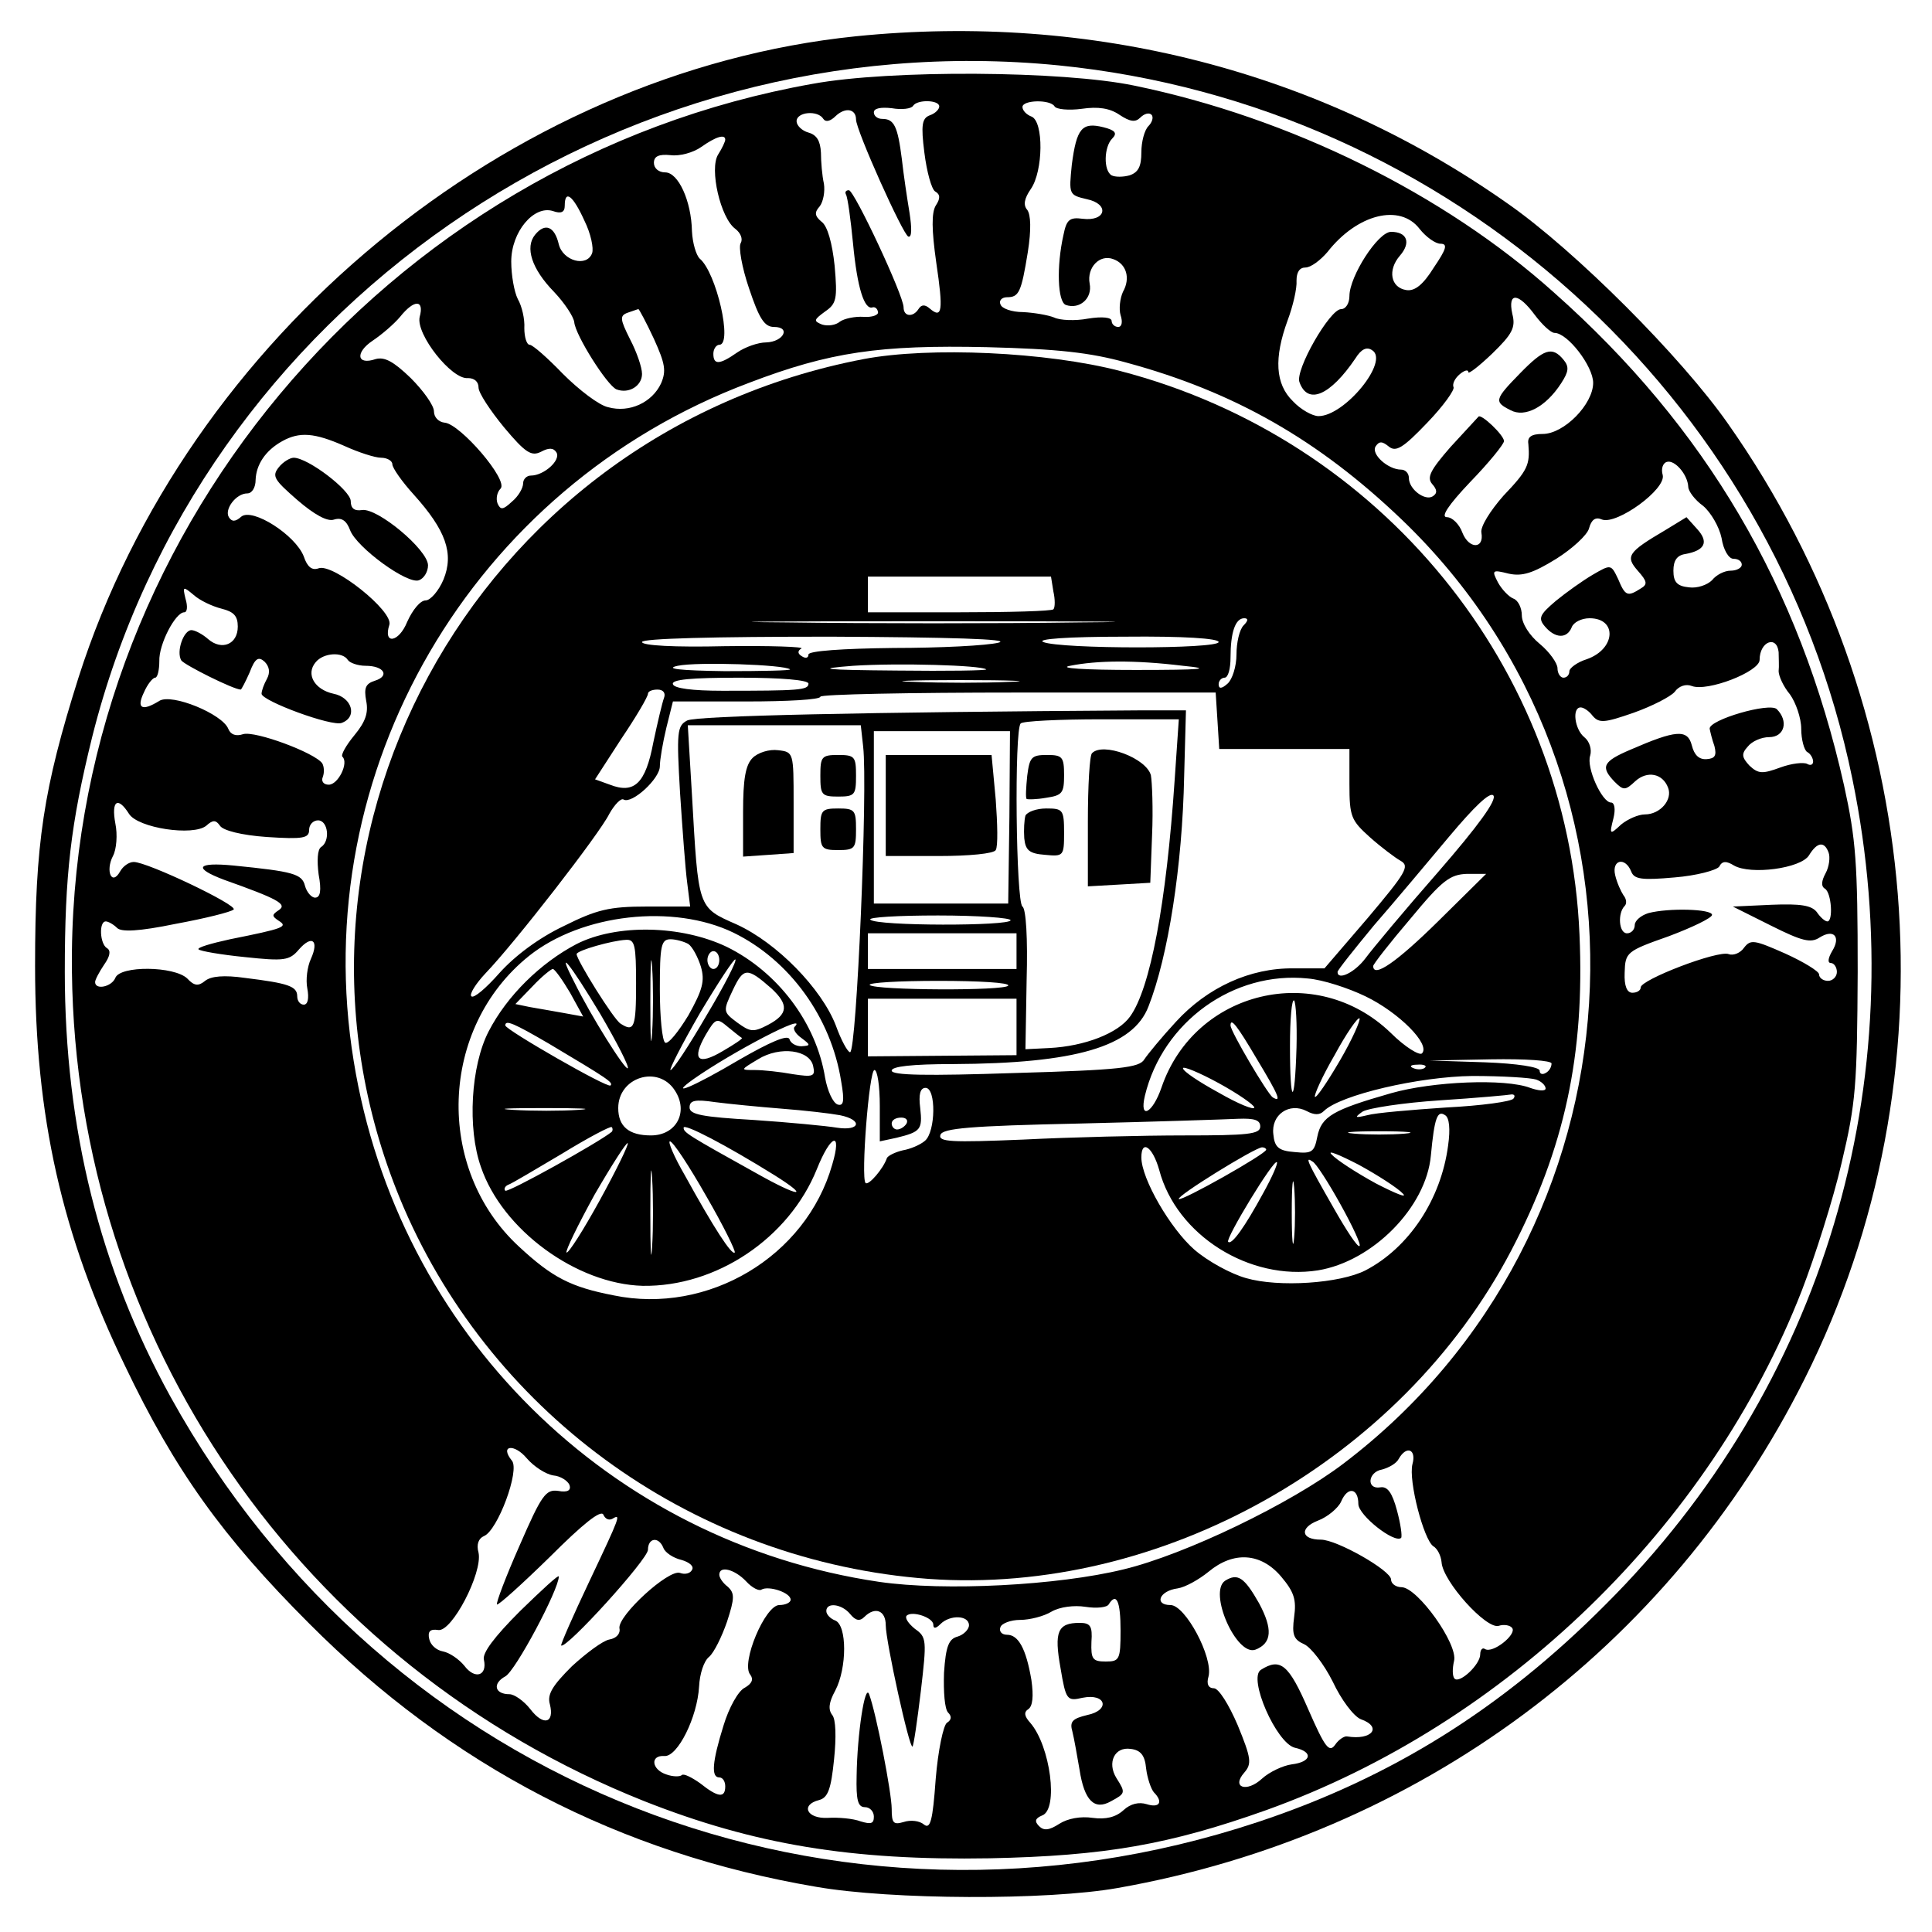<?xml version="1.0" standalone="no"?>
<!DOCTYPE svg PUBLIC "-//W3C//DTD SVG 20010904//EN"
 "http://www.w3.org/TR/2001/REC-SVG-20010904/DTD/svg10.dtd">
<svg version="1.0" xmlns="http://www.w3.org/2000/svg"
 width="325pt" height="325pt" viewBox="0 0 325 325"
 preserveAspectRatio="xMidYMid meet">
<g transform="translate(0,325) scale(0.1,-0.1)"
fill="#000000" stroke="none">
<path d="M1440 3189 c-586 -60 -1125 -506 -1308 -1079 -59 -187 -73 -278 -73
-485 0 -253 45 -453 151 -672 84 -176 164 -288 310 -434 239 -240 523 -387
853 -443 126 -22 389 -23 507 -2 505 89 929 403 1156 857 255 509 205 1131
-129 1606 -79 113 -257 291 -370 370 -318 224 -701 322 -1097 282z m341 -49
c658 -66 1203 -556 1335 -1200 105 -510 -49 -1025 -416 -1390 -174 -175 -361
-291 -584 -365 -711 -236 -1466 59 -1829 715 -119 216 -178 452 -178 715 0
164 10 249 46 395 180 718 879 1204 1626 1130z"/>
<path d="M1367 3109 c-721 -128 -1255 -768 -1246 -1494 7 -617 385 -1165 963
-1395 185 -73 348 -100 581 -96 194 4 302 23 465 81 404 145 746 477 901 874
22 57 53 154 67 215 24 101 26 130 27 321 0 184 -3 223 -23 314 -75 334 -232
602 -488 829 -185 166 -444 294 -706 348 -120 25 -410 27 -541 3z m213 -38 c0
-5 -7 -12 -16 -15 -13 -5 -15 -16 -9 -63 4 -32 12 -61 18 -65 9 -5 9 -12 1
-24 -7 -12 -7 -40 1 -96 12 -81 10 -95 -11 -77 -8 7 -14 7 -19 -1 -9 -14 -25
-13 -25 3 0 20 -83 197 -92 197 -5 0 -7 -3 -5 -7 3 -5 8 -42 12 -83 7 -74 19
-112 33 -107 4 1 8 -2 9 -8 1 -5 -10 -9 -24 -8 -15 1 -33 -3 -40 -8 -7 -6 -20
-8 -30 -5 -15 6 -14 8 5 22 19 13 21 21 16 77 -4 38 -12 67 -22 74 -12 10 -12
16 -3 26 6 8 9 25 7 38 -3 13 -5 37 -5 52 -1 20 -7 30 -21 34 -11 3 -20 12
-20 19 0 16 36 19 45 4 4 -6 12 -4 21 5 16 15 34 12 34 -6 0 -18 79 -194 88
-197 6 -2 6 14 2 40 -4 24 -10 64 -13 91 -7 55 -13 67 -33 67 -8 0 -14 5 -14
11 0 7 12 9 30 7 17 -3 33 -1 36 4 7 11 44 10 44 -1z m194 0 c3 -5 24 -7 46
-4 27 4 47 1 63 -10 18 -12 27 -13 35 -5 7 7 15 9 19 5 4 -4 1 -13 -5 -19 -7
-7 -12 -27 -12 -44 0 -24 -5 -34 -20 -39 -11 -3 -24 -3 -30 0 -14 8 -13 48 1
62 9 9 5 14 -15 19 -36 9 -45 -2 -53 -63 -5 -50 -5 -51 25 -58 39 -8 33 -38
-7 -33 -22 3 -27 -2 -32 -27 -12 -53 -10 -113 4 -118 23 -8 45 11 40 36 -5 27
17 50 40 41 22 -8 29 -32 16 -55 -5 -11 -7 -29 -4 -39 4 -12 2 -20 -4 -20 -6
0 -11 5 -11 10 0 6 -15 8 -40 4 -21 -4 -47 -3 -57 2 -10 4 -33 8 -52 9 -19 0
-36 6 -38 13 -3 6 2 12 11 12 20 0 24 8 35 76 6 38 5 63 -1 71 -7 8 -5 19 6
35 21 30 22 114 1 122 -8 3 -15 10 -15 16 0 12 47 13 54 1z m-554 -56 c0 -3
-5 -14 -12 -25 -15 -24 4 -107 29 -125 9 -7 13 -17 9 -24 -4 -6 2 -41 14 -76
17 -51 26 -65 42 -65 29 0 16 -25 -13 -26 -14 0 -36 -8 -49 -17 -30 -21 -40
-21 -40 -2 0 8 5 15 10 15 23 0 -5 122 -33 145 -6 6 -12 26 -13 46 -1 51 -23
99 -45 99 -11 0 -19 7 -19 16 0 11 8 15 28 13 15 -2 38 4 52 14 24 17 40 22
40 12z m-237 -136 c11 -22 16 -47 13 -55 -9 -24 -49 -13 -56 15 -7 30 -23 37
-40 16 -17 -21 -6 -57 32 -96 18 -19 33 -42 34 -51 2 -22 55 -106 71 -113 21
-8 43 6 43 26 0 11 -9 37 -20 58 -17 34 -18 40 -4 45 9 3 17 6 18 6 1 0 13
-22 26 -50 19 -42 21 -54 12 -75 -15 -32 -53 -50 -89 -40 -15 3 -49 29 -76 56
-26 27 -51 49 -56 49 -5 0 -9 13 -9 28 1 15 -4 37 -11 49 -6 12 -11 40 -11 63
0 50 38 95 70 85 14 -5 20 -2 20 9 0 28 14 17 33 -25z m1405 -14 c11 -14 27
-25 35 -25 13 0 10 -9 -11 -40 -18 -29 -32 -40 -46 -38 -27 4 -32 34 -11 58
19 22 12 40 -15 40 -22 0 -70 -75 -70 -108 0 -12 -6 -22 -14 -22 -19 0 -78
-103 -70 -123 14 -39 52 -22 94 40 10 16 19 20 28 14 30 -18 -46 -111 -90
-111 -10 0 -30 11 -43 25 -30 29 -32 73 -9 136 9 24 16 54 15 67 0 14 5 22 15
22 9 0 25 12 37 26 50 64 122 82 155 39z m194 -145 c12 -16 27 -30 33 -30 22
0 65 -56 65 -84 0 -36 -49 -86 -85 -86 -19 0 -26 -5 -24 -17 3 -35 -1 -44 -42
-87 -22 -25 -39 -52 -37 -62 5 -28 -21 -28 -32 0 -5 14 -17 26 -26 26 -11 0 2
20 39 59 32 33 57 64 57 69 0 10 -39 47 -43 41 -2 -2 -23 -25 -47 -51 -34 -39
-40 -51 -31 -62 9 -10 9 -16 1 -21 -13 -8 -40 12 -40 31 0 8 -6 14 -13 14 -22
0 -51 26 -43 39 6 9 11 9 22 0 12 -10 24 -3 65 40 27 28 47 56 44 60 -2 5 2
14 10 21 8 7 15 9 15 4 0 -4 18 10 40 31 34 33 40 44 34 67 -8 37 10 36 38 -2z
m-1876 -3 c-7 -29 54 -106 81 -103 11 0 18 -6 18 -16 0 -9 20 -39 43 -67 36
-43 46 -49 62 -41 13 7 21 7 26 -1 8 -13 -21 -39 -43 -39 -7 0 -13 -6 -13 -13
0 -8 -8 -22 -19 -31 -15 -14 -19 -14 -24 -3 -3 8 -1 19 5 25 14 14 -68 109
-94 111 -10 1 -18 9 -18 19 0 10 -18 35 -39 56 -29 28 -44 36 -59 32 -32 -11
-35 11 -5 31 15 10 36 28 46 40 24 30 41 29 33 0z m1189 -77 c181 -49 323
-130 463 -264 460 -441 413 -1200 -98 -1588 -88 -67 -266 -153 -370 -178 -110
-27 -301 -37 -411 -21 -454 67 -810 419 -884 876 -80 488 199 966 665 1141
136 52 220 64 400 60 119 -3 174 -9 235 -26z m-1316 -140 c24 -11 52 -20 62
-20 10 0 19 -5 19 -11 0 -6 16 -29 36 -51 54 -60 68 -99 50 -143 -8 -19 -22
-35 -30 -35 -9 0 -22 -16 -31 -36 -14 -35 -41 -39 -30 -5 7 23 -95 104 -119
95 -11 -4 -19 2 -25 20 -14 36 -86 82 -105 67 -10 -9 -16 -9 -21 -1 -8 13 12
40 31 40 8 0 14 10 14 23 1 25 16 49 45 65 29 16 54 14 104 -8z m2261 -69 c0
-7 11 -22 25 -32 13 -11 27 -35 31 -54 3 -20 12 -35 20 -35 8 0 14 -4 14 -10
0 -5 -8 -10 -19 -10 -10 0 -24 -7 -31 -16 -8 -8 -25 -14 -39 -12 -20 2 -26 9
-26 28 0 17 6 26 20 28 33 6 40 20 20 42 l-18 20 -36 -22 c-63 -37 -67 -44
-46 -68 16 -18 17 -23 5 -30 -22 -14 -26 -13 -38 16 -12 25 -12 25 -43 7 -17
-10 -45 -30 -62 -44 -27 -23 -30 -29 -18 -43 17 -20 37 -21 45 -1 3 8 16 15
30 15 47 0 44 -52 -5 -69 -16 -5 -29 -15 -29 -20 0 -6 -4 -11 -10 -11 -5 0
-10 7 -10 16 0 8 -13 27 -30 41 -17 14 -30 34 -30 48 0 12 -6 25 -14 28 -8 3
-20 16 -26 27 -11 21 -10 22 18 15 23 -5 41 1 80 25 27 17 52 40 55 51 4 15
11 20 22 15 25 -9 108 51 102 75 -3 10 0 20 7 22 13 4 35 -21 36 -42z m-2467
-205 c20 -5 27 -12 27 -30 0 -30 -27 -41 -50 -21 -9 8 -22 15 -28 15 -13 0
-26 -36 -17 -51 6 -8 88 -49 100 -49 1 0 8 13 15 29 9 24 15 27 25 18 8 -8 10
-18 4 -29 -5 -9 -9 -20 -9 -25 0 -12 119 -56 135 -49 27 10 17 43 -14 49 -32
7 -47 33 -30 53 13 16 45 18 54 4 3 -5 17 -10 30 -10 31 0 41 -17 16 -25 -16
-5 -19 -12 -15 -34 4 -20 -1 -35 -20 -58 -14 -17 -23 -33 -20 -36 11 -10 -7
-47 -23 -47 -9 0 -13 6 -10 13 3 8 2 18 -1 23 -13 18 -113 55 -133 49 -12 -4
-21 -1 -25 9 -10 25 -95 60 -116 47 -29 -18 -39 -13 -26 14 6 14 15 25 19 25
4 0 7 13 7 28 -1 28 27 82 42 82 5 0 6 10 2 23 -5 21 -4 21 14 6 10 -9 31 -19
47 -23z m2619 -73 c0 -10 1 -24 0 -32 0 -8 8 -26 19 -39 10 -14 19 -40 19 -58
0 -18 5 -36 10 -39 6 -3 10 -11 10 -16 0 -6 -5 -7 -10 -4 -6 3 -26 1 -45 -6
-30 -11 -37 -11 -52 3 -13 14 -14 20 -3 32 7 9 23 16 36 16 26 0 33 27 13 47
-12 12 -115 -18 -113 -33 1 -5 4 -18 8 -29 4 -16 1 -21 -13 -22 -13 -1 -21 7
-25 23 -7 28 -27 26 -103 -7 -47 -20 -51 -29 -27 -54 15 -15 18 -15 35 1 20
18 46 13 55 -11 8 -20 -13 -45 -39 -45 -11 0 -29 -8 -40 -17 -19 -18 -20 -17
-13 10 4 16 2 27 -4 27 -15 0 -42 59 -35 79 3 10 -1 24 -10 31 -16 13 -21 50
-6 50 5 0 14 -6 20 -14 11 -13 20 -12 69 5 31 11 62 27 69 35 7 10 19 14 29
10 26 -10 114 24 114 44 0 31 29 42 32 13z m-2775 -272 c15 -24 108 -38 130
-20 11 10 16 10 23 0 5 -8 36 -16 79 -19 61 -4 71 -2 71 12 0 9 7 16 15 16 17
0 21 -35 5 -45 -6 -4 -7 -23 -4 -46 5 -27 3 -39 -6 -39 -6 0 -14 9 -17 20 -5
20 -20 24 -120 34 -62 6 -69 -4 -16 -24 90 -32 107 -41 92 -51 -12 -8 -12 -10
0 -18 16 -10 8 -13 -82 -31 -32 -7 -56 -14 -53 -17 3 -3 38 -9 78 -13 66 -7
75 -6 91 13 22 25 34 15 20 -16 -6 -13 -9 -35 -6 -50 3 -16 1 -27 -6 -27 -6 0
-11 6 -11 14 0 17 -15 22 -88 31 -35 5 -57 3 -67 -5 -11 -9 -18 -9 -30 4 -22
21 -113 22 -121 1 -6 -15 -34 -21 -34 -7 0 4 7 17 15 29 10 14 12 24 5 28 -12
7 -14 45 -2 45 4 0 13 -5 19 -11 7 -7 36 -6 99 7 49 9 93 20 97 24 8 7 -145
80 -168 80 -8 0 -18 -7 -23 -16 -14 -25 -25 1 -12 26 6 11 8 36 4 55 -7 38 4
46 23 16z m2859 -65 c3 -8 1 -24 -5 -35 -7 -13 -8 -22 -1 -26 11 -7 14 -55 4
-55 -4 0 -12 7 -18 16 -9 11 -27 14 -76 12 l-65 -3 64 -32 c52 -26 67 -30 82
-20 24 15 36 1 21 -23 -7 -12 -8 -20 -2 -20 5 0 10 -7 10 -15 0 -8 -7 -15 -15
-15 -8 0 -15 5 -15 11 0 5 -26 21 -57 35 -52 23 -58 24 -69 10 -6 -9 -18 -14
-26 -11 -18 7 -148 -43 -148 -56 0 -5 -6 -9 -14 -9 -9 0 -14 11 -13 34 1 34 3
36 74 61 40 15 73 31 73 36 0 10 -73 12 -107 3 -13 -4 -23 -13 -23 -20 0 -8
-6 -14 -13 -14 -14 0 -16 34 -4 46 4 4 3 12 -2 18 -4 6 -11 21 -14 34 -6 26
17 31 27 6 5 -13 17 -15 73 -10 37 3 70 12 75 18 5 10 12 10 25 2 28 -16 112
-5 126 17 14 23 26 24 33 5z m-2145 -1048 c12 -1 24 -9 27 -16 3 -9 -3 -13
-19 -10 -21 3 -28 -7 -65 -92 -23 -52 -40 -97 -38 -99 2 -2 42 34 89 80 55 55
86 80 90 71 3 -7 9 -10 15 -7 15 9 14 6 -39 -106 -27 -57 -48 -105 -47 -107 8
-7 146 145 146 161 0 20 18 23 26 3 3 -8 17 -17 30 -20 14 -4 22 -11 18 -17
-3 -6 -12 -8 -20 -5 -19 7 -105 -72 -102 -93 2 -9 -5 -17 -17 -19 -11 -2 -39
-23 -63 -45 -32 -32 -42 -47 -37 -64 8 -32 -11 -37 -33 -8 -11 14 -27 25 -35
25 -25 0 -29 18 -7 30 17 9 90 146 90 168 0 4 -29 -23 -65 -58 -44 -44 -64
-71 -61 -82 6 -27 -15 -34 -33 -10 -9 11 -25 22 -36 24 -11 2 -21 11 -23 21
-3 13 2 17 15 15 23 -4 75 96 68 130 -4 14 0 24 9 28 23 9 61 111 47 127 -21
26 4 29 25 4 12 -14 32 -27 45 -29z m1445 19 c-7 -28 19 -127 35 -138 7 -4 13
-16 14 -27 2 -32 75 -113 96 -107 9 3 20 1 23 -4 7 -11 -33 -43 -46 -35 -4 3
-8 -1 -8 -9 0 -17 -34 -49 -43 -41 -4 4 -4 17 -1 30 7 28 -61 123 -88 124 -10
0 -18 6 -18 13 0 15 -91 67 -118 67 -34 0 -36 20 -5 32 16 6 34 21 39 32 11
26 29 23 29 -4 0 -19 61 -67 72 -57 2 3 -1 24 -7 46 -8 30 -16 41 -28 39 -24
-4 -21 26 3 30 11 3 24 10 28 18 13 23 30 16 23 -9z m-221 -189 c22 -26 26
-39 22 -68 -4 -30 -1 -38 17 -46 11 -5 33 -33 48 -63 14 -30 35 -58 47 -63 37
-13 19 -36 -23 -29 -4 1 -14 -5 -20 -14 -10 -14 -17 -5 -45 59 -33 76 -47 88
-80 67 -22 -14 26 -123 57 -131 32 -7 28 -24 -5 -28 -15 -2 -38 -13 -50 -24
-26 -24 -52 -15 -30 10 13 15 12 24 -11 80 -15 35 -32 62 -40 62 -9 0 -13 7
-9 20 8 32 -39 120 -64 120 -28 0 -19 24 12 28 13 2 36 15 52 28 42 35 88 32
122 -8z m-900 -8 c10 -11 22 -17 26 -14 12 7 49 -5 49 -17 0 -5 -9 -9 -19 -9
-24 0 -65 -98 -49 -117 6 -8 3 -15 -9 -22 -11 -5 -27 -34 -36 -64 -19 -61 -21
-87 -7 -87 6 0 10 -7 10 -15 0 -20 -12 -19 -42 5 -14 10 -28 17 -31 14 -3 -3
-15 -3 -26 1 -25 8 -28 33 -3 31 22 -1 55 65 58 117 1 21 8 43 17 50 8 7 21
33 30 59 13 40 13 48 1 59 -8 6 -14 15 -14 20 0 16 26 9 45 -11z m630 -83 c0
-49 -2 -52 -25 -52 -22 0 -25 4 -24 33 2 27 -2 32 -20 32 -37 0 -43 -15 -32
-76 9 -54 11 -56 37 -50 40 8 47 -21 8 -29 -25 -6 -30 -11 -25 -28 3 -12 8
-41 12 -64 8 -52 25 -69 53 -53 24 13 25 14 9 39 -16 26 -3 53 24 49 17 -2 24
-11 26 -33 2 -16 8 -34 13 -40 16 -16 10 -27 -12 -20 -13 4 -27 1 -39 -10 -13
-12 -30 -16 -52 -13 -20 3 -42 -1 -56 -10 -17 -11 -26 -12 -34 -4 -8 8 -7 13
5 18 28 10 14 117 -20 156 -10 11 -11 18 -3 23 7 5 9 21 5 49 -9 53 -22 76
-41 76 -9 0 -14 6 -11 13 2 6 17 12 33 12 16 0 40 6 53 14 14 8 38 11 57 8 19
-3 36 -1 39 4 13 21 20 6 20 -44z m-455 28 c9 -11 16 -13 24 -5 18 18 36 11
36 -14 0 -27 40 -209 45 -204 2 2 8 43 14 93 10 86 10 91 -10 105 -11 9 -17
18 -14 22 9 9 45 -3 45 -15 0 -7 4 -7 12 1 16 16 48 15 48 -2 0 -7 -9 -16 -19
-19 -15 -4 -20 -16 -23 -61 -1 -32 1 -61 7 -67 6 -6 6 -12 -2 -17 -6 -4 -15
-46 -19 -95 -5 -70 -9 -85 -20 -76 -7 6 -22 8 -34 4 -17 -5 -20 -2 -20 22 0
27 -26 161 -38 193 -7 19 -20 -67 -21 -137 -1 -41 2 -53 14 -53 8 0 15 -7 15
-16 0 -12 -5 -13 -22 -8 -13 5 -38 7 -55 6 -36 -2 -47 22 -15 30 15 4 20 19
25 68 4 38 3 68 -3 75 -7 9 -6 21 5 41 20 38 20 110 0 118 -8 3 -15 10 -15 16
0 15 26 12 40 -5z"/>
<path d="M2557 2622 c-43 -44 -44 -48 -16 -62 24 -13 59 5 85 45 13 20 14 28
4 40 -19 23 -33 18 -73 -23z"/>
<path d="M1453 2646 c-659 -126 -1035 -819 -774 -1427 153 -354 494 -596 883
-625 391 -28 795 199 980 552 90 172 124 330 115 532 -19 449 -334 834 -773
948 -123 32 -320 41 -431 20z m319 -391 c3 -13 3 -27 0 -30 -3 -3 -74 -5 -159
-5 l-153 0 0 30 0 30 154 0 154 0 4 -25z m46 -52 c-137 -2 -359 -2 -495 0
-137 1 -25 2 247 2 272 0 384 -1 248 -2z m274 -5 c-7 -7 -12 -29 -12 -49 0
-20 -7 -42 -15 -49 -10 -9 -15 -9 -15 -1 0 6 5 11 10 11 6 0 10 15 10 34 0 42
8 66 23 66 7 0 7 -4 -1 -12z m-412 -29 c-19 -5 -99 -9 -177 -9 -86 -1 -143 -5
-143 -11 0 -6 -5 -7 -11 -3 -7 4 -8 9 -1 13 6 3 -52 5 -129 4 -84 -2 -139 1
-139 7 0 6 120 9 318 9 199 -1 304 -4 282 -10z m370 1 c0 -12 -266 -12 -295 0
-12 5 40 9 138 9 98 1 157 -3 157 -9z m-721 -46 c2 -2 -47 -3 -110 -3 -75 1
-102 4 -79 9 33 7 180 2 189 -6z m330 0 c2 -2 -65 -3 -150 -2 -126 1 -139 3
-74 8 76 5 215 1 224 -6z m331 6 c51 -5 34 -7 -80 -7 -87 0 -131 3 -110 7 45
9 108 10 190 0z m-630 -30 c0 -11 -16 -12 -145 -12 -50 0 -81 4 -83 11 -3 8
31 11 112 11 71 0 116 -4 116 -10z m338 3 c-42 -2 -114 -2 -160 0 -46 1 -11 3
77 3 88 0 125 -2 83 -3z m-581 -27 c-3 -8 -11 -42 -18 -75 -13 -69 -32 -87
-73 -71 l-25 9 44 68 c25 37 45 71 45 76 0 4 7 7 16 7 10 0 14 -6 11 -14z
m931 -38 l3 -48 110 0 109 0 0 -59 c0 -55 3 -61 34 -89 19 -17 43 -35 52 -40
16 -9 9 -20 -55 -96 l-73 -85 -52 0 c-73 1 -145 -32 -198 -90 -24 -26 -47 -54
-53 -63 -8 -14 -41 -18 -217 -23 -149 -5 -208 -4 -208 4 0 7 34 11 103 11 206
1 303 29 329 97 33 84 57 236 60 388 l3 110 -80 0 c-463 -3 -743 -9 -759 -17
-17 -9 -18 -19 -12 -122 4 -61 9 -129 12 -151 l5 -40 -73 0 c-63 0 -84 -5
-140 -33 -42 -20 -82 -50 -108 -79 -22 -25 -43 -43 -47 -39 -4 3 7 21 24 39
49 51 192 235 208 268 9 16 20 27 24 24 14 -8 61 35 61 56 0 11 5 40 11 65
l11 44 124 0 c68 0 124 3 124 8 0 4 150 7 333 7 l332 0 3 -47z m-72 -100 c-14
-208 -41 -351 -75 -398 -20 -28 -76 -50 -136 -53 l-40 -2 2 117 c2 69 -1 119
-7 123 -11 7 -14 298 -3 308 3 4 65 7 136 7 l130 0 -7 -102z m-524 56 c8 -69
-11 -514 -22 -514 -4 0 -15 20 -24 45 -24 62 -99 139 -167 170 -66 29 -64 26
-75 218 l-7 117 146 0 145 0 4 -36z m246 -119 l-2 -145 -113 0 -113 0 0 145 0
145 115 0 114 0 -1 -145z m722 -91 c-57 -65 -112 -131 -123 -146 -18 -24 -47
-38 -47 -23 0 3 28 38 61 78 34 39 91 107 127 150 42 50 68 75 74 69 7 -7 -26
-52 -92 -128z m-1 -84 c-69 -68 -109 -96 -109 -75 0 3 28 39 63 80 53 64 66
74 95 75 l32 0 -81 -80z m-1185 -19 c94 -46 164 -142 181 -250 6 -34 4 -42 -6
-39 -8 3 -17 23 -21 45 -15 93 -80 178 -165 220 -77 37 -186 39 -253 5 -61
-32 -117 -87 -148 -147 -30 -58 -36 -163 -13 -228 36 -106 161 -197 272 -200
124 -2 246 80 293 196 24 60 43 65 26 8 -44 -155 -209 -253 -368 -220 -72 14
-103 30 -159 82 -142 131 -134 368 17 489 89 71 243 88 344 39z m466 21 c0
-10 -226 -10 -236 1 -4 4 47 7 114 7 67 0 122 -4 122 -8z m10 -52 l0 -30 -125
0 -125 0 0 30 0 30 125 0 125 0 0 -30z m-640 -55 c0 -73 -3 -82 -26 -67 -11 6
-74 107 -74 117 0 6 60 23 83 24 15 1 17 -9 17 -74z m27 -82 c-2 -32 -3 -8 -3
52 0 61 1 87 3 58 2 -29 2 -78 0 -110z m61 149 c7 -5 16 -22 21 -38 7 -24 3
-39 -21 -82 -17 -28 -34 -49 -39 -46 -5 3 -9 43 -9 90 0 73 2 84 18 84 9 0 23
-4 30 -8z m52 -27 c0 -8 -4 -15 -10 -15 -5 0 -10 7 -10 15 0 8 5 15 10 15 6 0
10 -7 10 -15z m-22 -94 c-29 -50 -56 -91 -60 -91 -3 0 19 43 49 95 31 52 58
93 60 91 3 -2 -19 -45 -49 -95z m-178 3 c28 -48 49 -89 46 -91 -4 -4 -61 86
-90 145 -32 62 -7 31 44 -54z m-51 36 l22 -40 -33 6 c-18 3 -44 8 -57 10 l-24
5 29 30 c15 16 31 29 34 29 3 0 16 -18 29 -40z m339 7 c29 -27 28 -43 -6 -61
-25 -13 -30 -12 -52 4 -24 18 -24 19 -7 55 18 38 24 38 65 2z m999 -13 c56
-27 110 -81 95 -96 -4 -4 -28 10 -53 35 -125 120 -329 71 -385 -92 -15 -44
-38 -56 -28 -14 30 124 149 210 274 197 25 -2 68 -16 97 -30z m-601 18 c-5 -9
-223 -8 -233 1 -3 4 49 7 116 7 67 0 120 -3 117 -8z m14 -69 l0 -48 -125 -1
-125 -1 0 48 0 49 125 0 125 0 0 -47z m471 -35 c-3 -101 -11 -99 -11 2 0 46 3
80 7 77 3 -4 5 -39 4 -79z m-933 16 c2 -1 -13 -11 -32 -22 -42 -25 -53 -15
-29 27 17 29 19 29 38 13 11 -9 21 -17 23 -18z m1006 -38 c-21 -36 -40 -64
-42 -61 -2 2 12 34 33 70 20 37 39 64 42 62 2 -3 -12 -35 -33 -71z m-1330 28
c99 -59 108 -65 103 -70 -5 -5 -177 94 -177 101 0 10 14 4 74 -31z m413 29
c-4 -3 1 -12 11 -19 16 -12 16 -13 0 -14 -9 0 -18 5 -20 12 -3 8 -33 -5 -85
-35 -76 -45 -121 -64 -76 -32 64 45 194 113 170 88z m777 -54 c38 -63 42 -74
27 -65 -9 6 -71 111 -71 121 0 14 11 0 44 -56z m-746 -13 c4 -17 -1 -18 -34
-13 -22 4 -50 7 -64 7 -25 0 -25 0 5 18 37 23 88 16 93 -12z m1242 5 c0 -6 -4
-13 -10 -16 -5 -3 -10 -2 -10 4 0 6 -38 12 -92 14 l-93 3 103 2 c58 1 102 -2
102 -7z m-500 -74 c0 -5 -27 6 -60 25 -33 18 -60 36 -60 41 0 4 27 -7 60 -25
33 -18 60 -37 60 -41z m287 67 c-3 -3 -12 -4 -19 -1 -8 3 -5 6 6 6 11 1 17 -2
13 -5z m-917 -64 l0 -60 28 6 c41 10 44 14 40 50 -3 23 0 34 9 34 18 0 17 -74
-1 -89 -8 -7 -25 -14 -37 -16 -13 -3 -25 -9 -27 -13 -6 -18 -31 -47 -36 -42
-8 9 6 190 15 190 5 0 9 -27 9 -60z m-345 26 c24 -36 3 -76 -40 -76 -37 0 -55
15 -55 46 0 52 67 73 95 30z m1449 18 c9 -3 16 -10 16 -15 0 -5 -12 -4 -26 1
-42 16 -164 11 -234 -9 -98 -28 -117 -39 -124 -73 -5 -26 -9 -29 -38 -26 -27
2 -34 8 -36 30 -4 33 27 54 56 39 13 -7 22 -7 29 0 27 27 160 58 250 59 50 0
98 -3 107 -6z m-38 -32 c-3 -5 -54 -12 -113 -15 -59 -4 -119 -9 -133 -13 -21
-5 -22 -4 -8 6 10 6 69 15 130 19 62 4 117 9 121 10 5 0 6 -3 3 -7z m-1231
-17 c39 -3 82 -8 98 -11 39 -8 34 -27 -5 -21 -18 3 -81 9 -140 13 -86 5 -108
9 -108 21 0 12 9 14 43 9 23 -3 74 -8 112 -11z m-342 -2 c-29 -2 -78 -2 -110
0 -32 2 -8 3 52 3 61 0 87 -1 58 -3z m1463 -60 c-12 -91 -66 -172 -139 -210
-43 -22 -146 -29 -201 -13 -25 7 -64 28 -87 48 -40 35 -89 119 -89 155 0 31
19 18 30 -21 29 -110 152 -187 267 -169 92 15 182 106 190 193 6 64 11 77 24
68 7 -4 9 -23 5 -51z m-911 37 c-3 -5 -10 -10 -16 -10 -5 0 -9 5 -9 10 0 6 7
10 16 10 8 0 12 -4 9 -10z m595 -5 c0 -13 -21 -15 -127 -15 -71 0 -193 -3
-272 -7 -121 -5 -143 -4 -139 8 4 11 49 15 234 19 126 3 246 7 267 8 27 1 37
-2 37 -13z m-1091 -9 c-22 -18 -175 -103 -179 -99 -3 3 0 8 5 10 6 2 46 26 90
52 44 27 82 47 84 45 2 -2 2 -6 0 -8z m274 -73 c62 -39 41 -37 -30 3 -117 65
-123 69 -123 77 0 8 71 -29 153 -80z m1060 70 c-24 -2 -62 -2 -85 0 -24 2 -5
4 42 4 47 0 66 -2 43 -4z m-1354 -112 c-28 -51 -53 -90 -56 -88 -2 3 19 46 47
97 29 50 54 89 56 87 2 -2 -19 -45 -47 -96z m179 7 c29 -50 50 -93 48 -95 -5
-5 -35 41 -84 130 -18 31 -29 57 -25 57 5 0 32 -41 61 -92z m-91 -85 c-2 -32
-3 -6 -3 57 0 63 1 89 3 58 2 -32 2 -84 0 -115z m1033 163 c0 -7 -142 -87
-147 -83 -4 5 127 86 140 87 4 0 7 -2 7 -4z m230 -74 c8 -8 -12 0 -45 17 -33
18 -67 40 -75 49 -8 8 12 0 45 -17 33 -18 67 -40 75 -49z m-235 1 c-31 -57
-53 -88 -59 -82 -5 5 77 140 82 134 2 -2 -8 -25 -23 -52z m130 -19 c20 -36 35
-68 32 -70 -3 -3 -22 26 -43 63 -47 82 -49 88 -36 79 6 -3 27 -36 47 -72z
m-78 -56 c-2 -24 -4 -5 -4 42 0 47 2 66 4 43 2 -24 2 -62 0 -85z"/>
<path d="M1837 1983 c-4 -3 -7 -55 -7 -115 l0 -109 53 3 52 3 3 80 c2 44 0 90
-2 101 -8 29 -81 56 -99 37z"/>
<path d="M1728 1945 c-2 -20 -3 -37 -1 -39 2 -1 16 -1 33 2 27 4 30 8 30 38 0
31 -3 34 -29 34 -26 0 -29 -4 -33 -35z"/>
<path d="M1725 1878 c-2 -7 -3 -24 -2 -38 2 -20 8 -26 35 -28 31 -3 32 -2 32
37 0 39 -2 41 -30 41 -17 0 -32 -6 -35 -12z"/>
<path d="M1266 1975 c-12 -12 -16 -36 -16 -91 l0 -75 43 3 42 3 0 85 c0 84 0
85 -26 88 -15 2 -34 -4 -43 -13z"/>
<path d="M1380 1945 c0 -32 2 -35 30 -35 28 0 30 3 30 35 0 32 -2 35 -30 35
-28 0 -30 -3 -30 -35z"/>
<path d="M1380 1855 c0 -32 2 -35 30 -35 28 0 30 3 30 35 0 32 -2 35 -30 35
-28 0 -30 -3 -30 -35z"/>
<path d="M1490 1895 l0 -85 89 0 c51 0 93 4 96 10 4 6 3 44 0 85 l-7 75 -89 0
-89 0 0 -85z"/>
<path d="M469 2464 c-12 -15 -8 -21 31 -55 29 -25 51 -37 62 -33 13 4 21 -2
27 -18 11 -29 97 -92 116 -84 8 3 15 14 15 25 0 26 -85 97 -111 93 -13 -2 -19
3 -19 15 0 18 -72 73 -96 73 -6 0 -18 -7 -25 -16z"/>
<path d="M2061 591 c-29 -19 19 -128 51 -116 28 11 29 35 6 78 -25 44 -36 51
-57 38z"/>
</g>
</svg>
